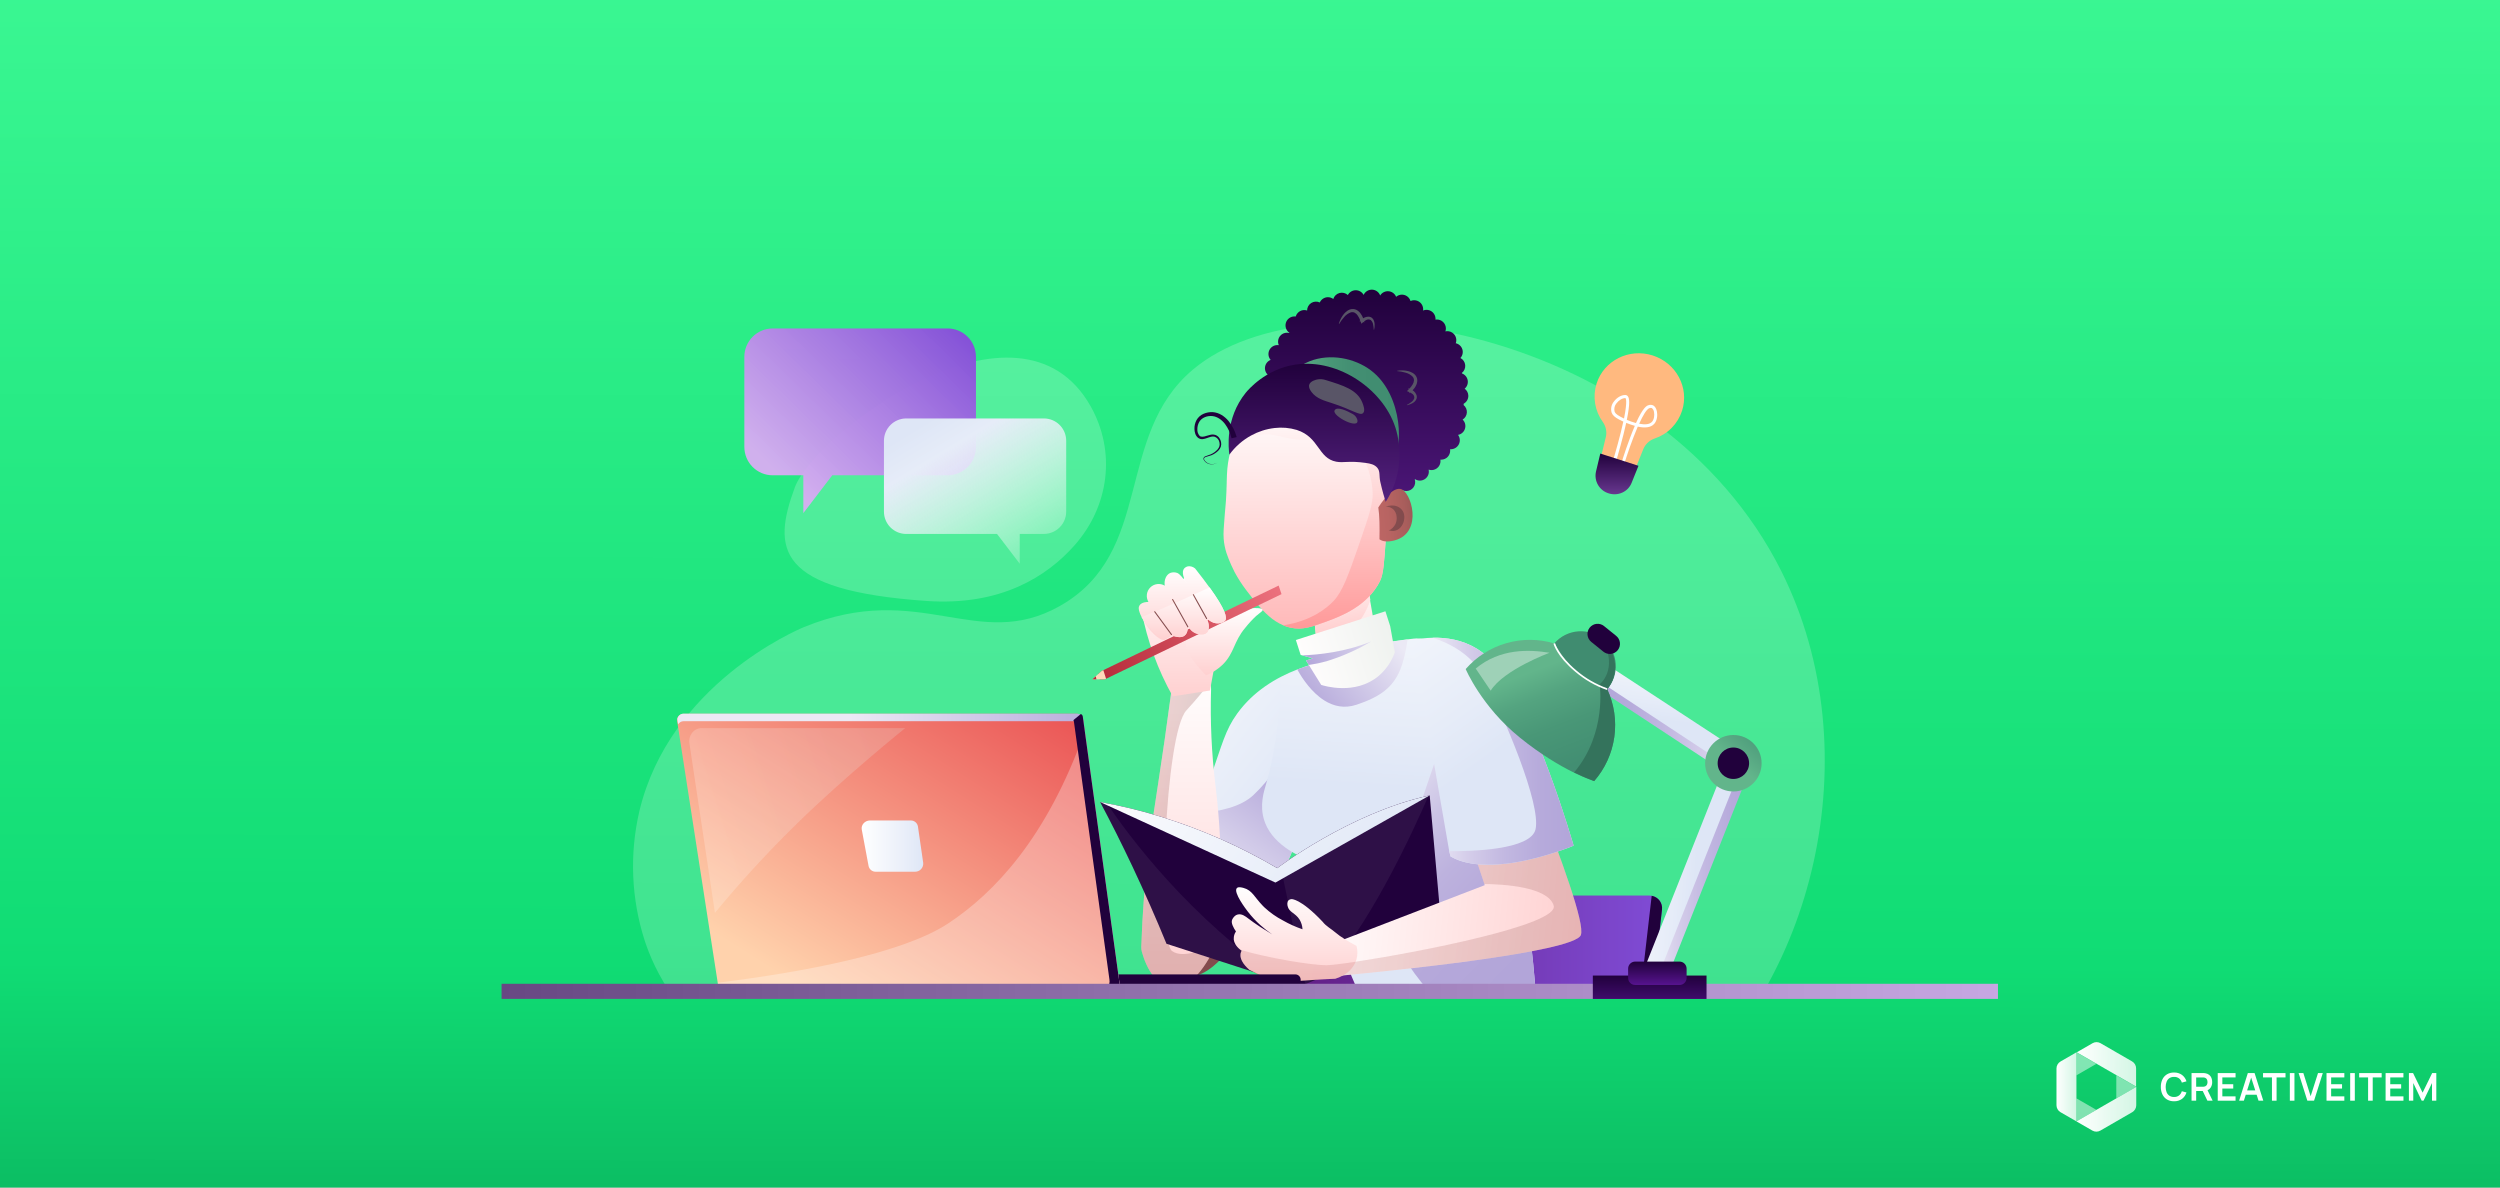 <svg width="1600" height="760" viewBox="0 0 1600 760" fill="none" xmlns="http://www.w3.org/2000/svg">
<rect x="0" y="0" width="1600" height="760" fill="#333333" stroke="none"/>
<g clip-path="url(#clip0_329_1351)">
<rect width="1600" height="760" fill="white"/>
<rect width="1600" height="760" fill="url(#paint0_linear_329_1351)"/>
<g clip-path="url(#clip1_329_1351)">
<path d="M1391.38 704.81C1389.79 704.857 1388.22 704.457 1386.84 703.655C1385.58 702.88 1384.57 701.757 1383.94 700.421C1383.24 698.917 1382.89 697.273 1382.93 695.614C1382.89 693.954 1383.24 692.308 1383.94 690.802C1384.57 689.467 1385.58 688.344 1386.84 687.569C1388.22 686.767 1389.79 686.366 1391.38 686.413C1393.2 686.347 1394.99 686.882 1396.47 687.938C1397.84 688.968 1398.85 690.409 1399.35 692.052L1396.37 692.875C1396.08 691.814 1395.47 690.87 1394.61 690.177C1393.68 689.496 1392.53 689.158 1391.38 689.219C1390.33 689.18 1389.3 689.458 1388.41 690.015C1387.61 690.568 1386.99 691.352 1386.64 692.264C1386.22 693.342 1386.01 694.49 1386.03 695.645C1386.01 696.799 1386.21 697.947 1386.62 699.023C1386.98 699.938 1387.61 700.722 1388.42 701.271C1389.31 701.828 1390.34 702.106 1391.39 702.067C1392.54 702.118 1393.68 701.772 1394.61 701.087C1395.46 700.393 1396.07 699.449 1396.36 698.389L1399.35 699.171C1398.85 700.812 1397.85 702.253 1396.49 703.286C1395 704.345 1393.2 704.881 1391.38 704.81Z" fill="white"/>
<path d="M1402.59 704.446V686.778H1409.89C1410.06 686.778 1410.28 686.778 1410.55 686.778C1410.8 686.789 1411.05 686.816 1411.3 686.859C1412.22 686.973 1413.09 687.325 1413.84 687.879C1414.5 688.396 1415.01 689.079 1415.32 689.858C1415.65 690.705 1415.81 691.607 1415.8 692.516C1415.84 693.836 1415.46 695.134 1414.71 696.226C1414.32 696.759 1413.81 697.204 1413.24 697.534C1412.66 697.865 1412.02 698.073 1411.36 698.146L1410.1 698.254H1405.55V704.446H1402.59ZM1405.55 695.515H1409.77C1409.93 695.515 1410.11 695.515 1410.32 695.488C1410.51 695.476 1410.7 695.442 1410.88 695.389C1411.33 695.297 1411.73 695.071 1412.04 694.742C1412.32 694.44 1412.53 694.079 1412.65 693.685C1412.76 693.312 1412.82 692.924 1412.82 692.534C1412.82 692.141 1412.76 691.75 1412.65 691.374C1412.53 690.978 1412.32 690.615 1412.04 690.312C1411.73 689.986 1411.32 689.762 1410.88 689.669C1410.7 689.622 1410.51 689.591 1410.32 689.579C1410.11 689.579 1409.93 689.579 1409.77 689.579H1405.55V695.515ZM1412.74 704.446L1409.26 697.251L1412.27 696.59L1416.09 704.442L1412.74 704.446Z" fill="white"/>
<path d="M1419.35 704.446V686.778H1430.76V689.552H1422.3V693.905H1429.28V696.68H1422.3V701.672H1430.76V704.446H1419.35Z" fill="white"/>
<path d="M1433.04 704.446L1438.61 686.778H1442.94L1448.51 704.446H1445.46L1440.41 688.595H1441.08L1436.08 704.446H1433.04ZM1436.14 700.615V697.858H1445.41V700.615H1436.14Z" fill="white"/>
<path d="M1454.05 704.446V689.552H1448.34V686.778H1462.73V689.552H1457.01V704.446H1454.05Z" fill="white"/>
<path d="M1465.5 704.446V686.778H1468.45V704.446H1465.5Z" fill="white"/>
<path d="M1476.7 704.446L1471.11 686.778H1474.15L1478.81 701.573L1483.53 686.778H1486.59L1481 704.446H1476.7Z" fill="white"/>
<path d="M1488.97 704.446V686.778H1500.38V689.552H1491.93V693.905H1498.91V696.68H1491.93V701.672H1500.38V704.446H1488.97Z" fill="white"/>
<path d="M1504.12 704.446V686.778H1507.08V704.446H1504.12Z" fill="white"/>
<path d="M1515.58 704.446V689.552H1509.87V686.778H1524.26V689.552H1518.54V704.446H1515.58Z" fill="white"/>
<path d="M1526.78 704.446V686.778H1538.19V689.552H1529.76V693.905H1536.74V696.68H1529.76V701.672H1538.21V704.446H1526.78Z" fill="white"/>
<path d="M1541.7 704.446V686.778H1544.37L1550.47 699.293L1556.58 686.778H1559.24V704.446H1556.48V693.123L1551.06 704.446H1549.88L1544.49 693.123V704.446H1541.7Z" fill="white"/>
<path d="M1341.68 710.319L1328.91 702.949V717.685L1341.68 710.319Z" fill="white" fill-opacity="0.48"/>
<path d="M1367.2 695.583L1354.43 688.217V702.949L1367.2 695.583Z" fill="white" fill-opacity="0.47"/>
<path d="M1341.68 680.846L1328.91 673.48V688.217L1341.68 680.846Z" fill="white" fill-opacity="0.48"/>
<path d="M1328.91 673.48L1318.71 679.376C1317.93 679.822 1317.28 680.466 1316.84 681.243C1316.39 682.019 1316.15 682.9 1316.15 683.796V707.369C1316.15 708.266 1316.39 709.148 1316.84 709.924C1317.28 710.701 1317.93 711.346 1318.71 711.794L1328.91 717.685V673.48Z" fill="url(#paint1_linear_329_1351)"/>
<path d="M1367.2 707.369V695.583L1328.91 717.685L1339.12 723.581C1339.9 724.029 1340.78 724.265 1341.67 724.265C1342.57 724.265 1343.45 724.029 1344.23 723.581L1364.65 711.794C1365.42 711.345 1366.07 710.7 1366.51 709.923C1366.96 709.146 1367.2 708.266 1367.2 707.369Z" fill="url(#paint2_linear_329_1351)"/>
<path d="M1344.32 667.634C1343.55 667.19 1342.68 666.956 1341.79 666.956C1340.9 666.956 1340.03 667.19 1339.26 667.634L1329.13 673.48L1367.1 695.407V683.715C1367.1 682.826 1366.87 681.952 1366.42 681.182C1365.98 680.411 1365.34 679.771 1364.57 679.326L1344.32 667.634Z" fill="url(#paint3_linear_329_1351)"/>
</g>
<mask id="mask0_329_1351" style="mask-type:luminance" maskUnits="userSpaceOnUse" x="335" y="120" width="944" height="515">
<path d="M1279 634.459H335.258V120H1278.04L1279 634.459Z" fill="white"/>
</mask>
<g mask="url(#mask0_329_1351)">
<path opacity="0.2" d="M514.586 401.323C588.753 370.944 625.516 417.606 678.23 387.879C738.888 353.669 713.128 278.933 763.417 236.569C840.276 171.76 1062.2 210.202 1140.01 365.461C1198.42 481.993 1159.97 633.045 1070.52 702.832C1032.87 732.22 991.475 738.887 910.246 751.028C830.109 762.967 632.394 790.205 492.169 696.11C434.229 657.189 418.222 619.141 412.593 601.959C403.976 575.125 402.814 546.455 409.231 519.012C428.636 438.03 509.581 403.381 514.586 401.323Z" fill="white"/>
<path opacity="0.2" d="M698.046 260.069C714.328 289.08 709.911 323.822 687.834 348.857C670.1 368.932 640.547 387.924 592.957 384.618C496.529 377.905 494.15 351.281 508.697 311.929C521.472 277.5 652.449 179.042 698.046 260.069Z" fill="white"/>
<path d="M939.728 253.173C939.695 252.309 939.467 251.464 939.061 250.701C938.656 249.938 938.083 249.276 937.386 248.765C938.151 248.116 938.732 247.278 939.073 246.335C939.413 245.392 939.5 244.376 939.325 243.388C939.151 242.401 938.72 241.476 938.077 240.707C937.434 239.937 936.6 239.35 935.66 239.003C935.66 238.892 935.66 238.791 935.586 238.69C936.336 238.097 936.926 237.326 937.301 236.446C937.676 235.567 937.824 234.607 937.733 233.656C937.642 232.704 937.313 231.79 936.778 230.998C936.242 230.206 935.517 229.561 934.668 229.121C935.343 228.38 935.812 227.474 936.028 226.495C936.244 225.516 936.199 224.497 935.898 223.54C935.597 222.584 935.05 221.723 934.312 221.044C933.574 220.365 932.671 219.892 931.692 219.671C931.949 218.982 932.068 218.248 932.041 217.513C932.015 216.755 931.84 216.01 931.526 215.321C931.212 214.631 930.765 214.01 930.21 213.493C929.656 212.976 929.005 212.574 928.295 212.308C927.585 212.043 926.829 211.921 926.072 211.948C925.728 211.961 925.387 212.007 925.052 212.085C925.282 211.431 925.388 210.74 925.365 210.047C925.312 208.518 924.655 207.074 923.537 206.03C922.419 204.986 920.933 204.429 919.404 204.481C919.164 204.493 918.924 204.524 918.688 204.573C918.722 204.336 918.738 204.096 918.734 203.857C918.681 202.329 918.024 200.884 916.906 199.84C915.789 198.797 914.302 198.239 912.774 198.292C912.078 198.32 911.393 198.475 910.754 198.751C910.811 198.408 910.835 198.06 910.827 197.713C910.772 196.184 910.112 194.739 908.993 193.696C907.874 192.652 906.387 192.096 904.858 192.148C904.123 192.177 903.4 192.346 902.727 192.644C902.359 191.433 901.602 190.377 900.572 189.641C899.542 188.906 898.298 188.531 897.033 188.575C895.737 188.623 894.496 189.112 893.516 189.962C893.118 188.979 892.455 188.125 891.601 187.496C890.748 186.867 889.736 186.486 888.679 186.397C887.623 186.307 886.562 186.512 885.614 186.989C884.667 187.466 883.87 188.196 883.313 189.099C882.915 188.036 882.21 187.116 881.288 186.454C880.367 185.792 879.269 185.419 878.135 185.382C877.001 185.344 875.881 185.644 874.918 186.244C873.955 186.844 873.191 187.716 872.724 188.75C872.23 187.837 871.497 187.076 870.603 186.548C869.709 186.02 868.689 185.745 867.651 185.752C866.613 185.76 865.597 186.05 864.711 186.591C863.825 187.131 863.103 187.903 862.622 188.823C861.91 188.174 861.046 187.715 860.109 187.489C859.173 187.262 858.194 187.276 857.265 187.529C856.335 187.782 855.484 188.265 854.791 188.935C854.098 189.604 853.585 190.438 853.301 191.358C852.264 190.575 850.99 190.17 849.691 190.21C848.624 190.25 847.589 190.587 846.701 191.182C845.814 191.778 845.11 192.608 844.668 193.58C843.8 193.17 842.842 192.986 841.883 193.045C840.925 193.104 839.997 193.405 839.186 193.919C838.375 194.433 837.707 195.144 837.244 195.986C836.782 196.827 836.54 197.772 836.54 198.732C835.908 198.517 835.242 198.418 834.575 198.438C833.37 198.482 832.208 198.904 831.256 199.644C830.303 200.384 829.607 201.405 829.267 202.562C828.948 202.516 828.625 202.497 828.303 202.507C827.089 202.543 825.918 202.962 824.957 203.705C823.996 204.448 823.295 205.475 822.955 206.641C822.614 207.806 822.652 209.05 823.061 210.193C823.471 211.336 824.232 212.32 825.235 213.004L825.134 213.123C824.267 212.891 823.358 212.867 822.48 213.052C821.602 213.237 820.78 213.627 820.081 214.19C819.382 214.753 818.826 215.473 818.458 216.291C818.09 217.11 817.92 218.003 817.962 218.9C817.99 219.593 818.146 220.274 818.421 220.911C818.081 220.857 817.737 220.836 817.392 220.847C816.306 220.875 815.25 221.211 814.348 221.816C813.446 222.421 812.734 223.271 812.296 224.265C811.858 225.26 811.712 226.358 811.874 227.433C812.037 228.507 812.501 229.513 813.214 230.333C812.247 230.711 811.401 231.344 810.766 232.165C810.131 232.986 809.731 233.964 809.608 234.994C809.486 236.025 809.645 237.069 810.07 238.016C810.495 238.963 811.169 239.777 812.02 240.371C810.757 240.613 809.612 241.273 808.769 242.243C807.925 243.214 807.432 244.44 807.369 245.724C807.305 247.009 807.675 248.277 808.418 249.327C809.162 250.376 810.236 251.145 811.469 251.511V251.906C810.234 252.067 809.085 252.626 808.196 253.499C807.307 254.372 806.727 255.511 806.543 256.743C806.359 257.975 806.582 259.233 807.178 260.328C807.773 261.422 808.709 262.292 809.843 262.807C808.853 263.34 808.041 264.153 807.509 265.144C806.977 266.136 806.749 267.262 806.852 268.382C806.956 269.502 807.388 270.567 808.093 271.444C808.798 272.321 809.745 272.971 810.817 273.313C810.032 274.349 809.627 275.623 809.669 276.922C809.717 278.186 810.181 279.399 810.988 280.373C811.794 281.348 812.899 282.029 814.132 282.313C813.877 283.003 813.758 283.736 813.783 284.471C813.829 285.677 814.252 286.839 814.994 287.791C815.735 288.744 816.758 289.439 817.916 289.779C817.788 290.613 817.847 291.465 818.09 292.273C818.332 293.081 818.751 293.824 819.316 294.45C819.881 295.076 820.579 295.569 821.358 295.892C822.137 296.215 822.979 296.36 823.821 296.318C824.06 296.316 824.3 296.301 824.537 296.272C824.524 296.511 824.524 296.75 824.537 296.988C824.59 298.517 825.247 299.961 826.365 301.005C827.483 302.049 828.969 302.606 830.498 302.554C830.738 302.537 830.977 302.506 831.214 302.462C831.18 302.699 831.164 302.938 831.168 303.178C831.221 304.706 831.878 306.151 832.996 307.195C834.113 308.238 835.6 308.795 837.128 308.743C838.42 308.695 839.657 308.209 840.636 307.366C840.353 308.244 840.285 309.177 840.44 310.086C840.595 310.996 840.968 311.854 841.526 312.588C842.085 313.322 842.812 313.911 843.647 314.303C844.482 314.695 845.399 314.88 846.321 314.841C847.056 314.812 847.779 314.643 848.452 314.345C848.742 315.304 849.278 316.171 850.006 316.858C850.735 317.546 851.631 318.031 852.605 318.265C853.579 318.499 854.597 318.474 855.559 318.192C856.52 317.911 857.391 317.382 858.085 316.66C858.544 317.405 859.168 318.035 859.908 318.503C860.648 318.97 861.486 319.262 862.356 319.356C863.226 319.449 864.107 319.343 864.929 319.045C865.752 318.746 866.496 318.263 867.104 317.633C867.683 318.574 868.522 319.327 869.52 319.802C870.518 320.277 871.632 320.453 872.728 320.31C873.823 320.166 874.854 319.709 875.696 318.993C876.538 318.277 877.154 317.333 877.472 316.274C878.095 317.142 878.947 317.819 879.934 318.23C880.92 318.64 882.001 318.768 883.056 318.598C884.111 318.428 885.097 317.968 885.905 317.269C886.713 316.569 887.31 315.659 887.629 314.639C888.209 315.471 888.999 316.134 889.919 316.561C890.839 316.988 891.855 317.164 892.865 317.07C893.874 316.977 894.841 316.618 895.667 316.03C896.493 315.441 897.148 314.645 897.566 313.721C898.369 314.099 899.25 314.282 900.137 314.254C901.024 314.237 901.894 314.014 902.678 313.601C903.463 313.189 904.14 312.598 904.656 311.877C905.172 311.156 905.512 310.325 905.649 309.449C905.786 308.573 905.716 307.677 905.445 306.833L905.684 306.695C906.636 307.297 907.745 307.604 908.87 307.579C909.996 307.553 911.09 307.196 912.013 306.551C912.937 305.907 913.65 305.005 914.063 303.957C914.476 302.909 914.571 301.763 914.335 300.662L914.427 300.579C915.048 300.785 915.701 300.881 916.356 300.864C917.886 300.811 919.333 300.153 920.379 299.033C921.424 297.914 921.982 296.425 921.93 294.894C921.91 294.657 921.876 294.421 921.829 294.187C922.068 294.201 922.307 294.201 922.545 294.187C923.303 294.161 924.048 293.986 924.738 293.672C925.427 293.358 926.048 292.911 926.565 292.356C927.082 291.802 927.485 291.151 927.75 290.441C928.015 289.731 928.138 288.975 928.111 288.218C928.094 287.981 928.063 287.745 928.019 287.511C928.254 287.525 928.49 287.525 928.726 287.511C929.774 287.473 930.792 287.149 931.67 286.575C932.548 286.001 933.252 285.198 933.707 284.252C934.161 283.307 934.349 282.256 934.25 281.211C934.151 280.167 933.768 279.17 933.143 278.327C934.182 278.136 935.149 277.661 935.935 276.955C936.722 276.249 937.298 275.34 937.601 274.328C937.904 273.316 937.922 272.239 937.652 271.217C937.383 270.196 936.836 269.268 936.073 268.537C936.852 268.061 937.505 267.404 937.978 266.623C938.451 265.842 938.73 264.959 938.791 264.047C938.852 263.136 938.694 262.224 938.33 261.386C937.965 260.549 937.406 259.811 936.697 259.234C936.697 258.95 936.752 258.656 936.78 258.371C937.703 257.86 938.466 257.105 938.986 256.187C939.507 255.27 939.763 254.227 939.728 253.173Z" fill="url(#paint4_linear_329_1351)"/>
<path d="M865.327 435.321L864.895 435.376C862.34 435.691 859.748 435.491 857.272 434.788C854.795 434.086 852.484 432.894 850.475 431.284C848.467 429.674 846.801 427.678 845.575 425.414C844.35 423.15 843.59 420.664 843.341 418.102L842.845 413.262L842.781 412.665C841.312 398.13 839.821 383.562 838.309 368.96C849.745 365.978 861.179 362.981 872.61 359.969C874.183 368.938 875.75 377.905 877.312 386.868C878.573 394.05 879.831 401.231 881.086 408.413C881.334 409.873 881.591 411.324 881.848 412.784C882.303 415.356 882.233 417.993 881.641 420.536C881.049 423.08 879.948 425.477 878.404 427.583C876.86 429.689 874.905 431.461 872.657 432.791C870.41 434.121 867.916 434.981 865.327 435.321Z" fill="url(#paint5_linear_329_1351)"/>
<path d="M877.027 383.857C874.757 391.052 870.788 397.595 865.455 402.931C859.405 408.933 851.299 412.409 842.781 412.657C841.299 398.128 839.809 383.563 838.309 368.961L872.61 359.979C874.091 367.945 875.564 375.904 877.027 383.857Z" fill="url(#paint6_linear_329_1351)"/>
<path d="M855.697 577.539C848.803 655.196 841.909 732.869 835.016 810.556H857.396C864.817 733.218 872.231 655.897 879.639 578.596L855.697 577.539Z" fill="url(#paint7_linear_329_1351)"/>
<path d="M1020.07 577.539C1013.18 655.196 1006.29 732.869 999.391 810.556H1021.78C1029.19 733.218 1036.61 655.897 1044.02 578.596L1020.07 577.539Z" fill="url(#paint8_linear_329_1351)"/>
<path d="M1063.67 582.14L1054.49 661.478C1054.18 664.144 1052.91 666.604 1050.9 668.389C1048.9 670.174 1046.31 671.159 1043.63 671.158H841.219C839.759 671.158 838.314 670.866 836.968 670.299C835.623 669.733 834.405 668.902 833.385 667.857C832.366 666.812 831.566 665.574 831.033 664.215C830.5 662.856 830.244 661.404 830.281 659.944L832.604 580.965C832.664 578.875 833.536 576.891 835.034 575.434C836.533 573.976 838.54 573.16 840.631 573.159H1055.68C1056.15 573.16 1056.62 573.203 1057.08 573.287C1059.11 573.635 1060.92 574.748 1062.15 576.396C1063.37 578.044 1063.92 580.101 1063.67 582.14Z" fill="url(#paint9_linear_329_1351)"/>
<path d="M1063.68 582.141L1053.41 671.158H1045.8L1057.08 573.315C1059.1 573.663 1060.91 574.772 1062.14 576.414C1063.36 578.056 1063.91 580.106 1063.68 582.141ZM1000.1 734.663L983.897 634.35L868.688 629.161L857.668 701.005C857.668 701.005 957.577 738.419 1000.1 734.663Z" fill="#21013C"/>
<path d="M839.227 428.976C839.227 428.976 806.809 436.543 794.071 471.138C781.333 505.733 745.398 584.676 745.398 584.676C745.398 584.676 725.708 630.089 763.921 624.689C802.134 619.289 853.076 467.896 853.076 467.896L839.227 428.976Z" fill="url(#paint10_linear_329_1351)"/>
<path d="M847.668 448.29C847.351 458.488 846.468 468.661 845.023 478.761C844.555 481.975 844.05 485.189 843.481 488.266C839.979 507.803 834.397 526.91 826.831 545.26C822.165 556.612 816.778 567.655 810.704 578.321C795.275 578.872 779.829 574.546 768.239 570.056C761.59 567.524 755.143 564.49 748.953 560.982C755.887 545.949 761.59 532.32 766.218 520.51C769.46 512.245 772.179 504.815 774.429 498.469C782.29 476.052 784.127 467.364 791.758 456.757C802.108 442.403 816.499 433.798 830.33 428.425C833.47 427.213 836.574 426.157 839.596 425.257C842.268 424.467 844.876 423.769 847.374 423.181C847.788 430.896 847.962 439.299 847.668 448.29Z" fill="url(#paint11_linear_329_1351)"/>
<path d="M843.481 488.266C837.76 519.913 826.675 550.351 810.704 578.266C795.275 578.817 779.829 574.491 768.239 570C761.59 567.468 755.143 564.435 748.953 560.927C755.887 545.893 761.59 532.265 766.218 520.454C780.508 519.536 794.247 516.368 802.218 508.819C824.259 487.981 831.303 461.697 831.303 461.697L843.481 488.266Z" fill="url(#paint12_linear_329_1351)"/>
<path d="M982.924 635.084L914.809 634.845L869.221 634.68C858.696 610.013 848.16 585.349 837.611 560.687C836.959 559.172 836.362 557.703 835.627 556.096C834.892 554.488 834.204 552.716 833.497 551.017L833.258 550.466C832.986 549.912 832.764 549.334 832.597 548.739L832.128 548.124C831.458 547.803 830.787 547.454 830.099 547.068C829.015 546.508 827.931 545.893 826.829 545.231C820.759 541.558 814.569 536.479 810.941 529.445C810.212 528.03 809.598 526.559 809.105 525.046C806.037 515.476 808.793 506.88 810.262 501.894C813.935 489.303 817.838 471 819.161 444.771C819.317 441.557 819.446 438.214 819.528 434.743C823.027 432.906 826.756 430.987 830.686 429.159C831.834 428.617 832.991 428.085 834.176 427.561C835.921 426.781 837.703 426 839.539 425.238C841.624 424.365 843.773 423.511 845.968 422.675C849.742 421.234 853.673 419.838 857.751 418.534C861.828 417.23 865.639 416.128 869.515 415.108C877.018 413.134 884.31 411.628 891.326 410.516L892.887 410.268C895.119 409.929 897.332 409.607 899.509 409.35L900.813 409.194C904.128 408.771 905.873 408.579 906.635 408.579C931.284 408.716 954.941 448.142 960.755 476.455C960.8 476.666 960.975 477.63 961.351 479.596C964.064 493.604 966.531 507.416 968.753 521.032C970.431 531.245 971.962 541.347 973.345 551.338C973.446 552.11 973.566 552.891 973.667 553.653C975.503 568.561 977.374 583.463 979.278 598.359C980.711 610.806 981.926 623.048 982.924 635.084Z" fill="url(#paint13_linear_329_1351)"/>
<path d="M982.924 635.085L914.809 634.846C908.253 627.314 902.325 619.257 897.085 610.757C893.751 605.339 890.858 600.012 888.351 594.87C884.272 586.44 878.264 579.091 870.814 573.417C863.364 567.743 854.683 563.905 845.472 562.212L844.986 562.13C842.469 561.661 840.008 561.211 837.575 560.688C836.656 558.585 835.848 556.555 834.691 554.195C834.19 553.107 833.746 551.995 833.359 550.861C833.212 550.466 833.029 550.062 832.863 549.668C853.857 552.101 888.259 553.13 901.741 533.183C903.853 530.051 904.79 527.379 906.333 522.759C914.451 499.072 921.391 478.693 927.152 461.624L961.37 479.587C971.327 530.997 978.522 582.904 982.924 635.085Z" fill="url(#paint14_linear_329_1351)"/>
<path d="M900.869 409.232C899.731 417.047 898.298 423.329 896.167 428.517C891.511 439.868 883.531 445.911 868.176 451.027C860.305 453.653 853.408 451.945 847.668 448.345C839.403 443.202 833.526 434.248 830.706 429.234C830.568 428.967 830.431 428.729 830.293 428.481C833.434 427.268 836.538 426.212 839.559 425.312C841.644 424.44 843.793 423.586 845.988 422.75C849.762 421.308 853.693 419.912 857.77 418.608C861.848 417.304 865.659 416.202 869.535 415.183C877.038 413.208 884.33 411.702 891.346 410.591L892.907 410.343C895.139 410.003 897.352 409.682 899.529 409.425L900.869 409.232Z" fill="url(#paint15_linear_329_1351)"/>
<path d="M798.521 583.39C797.464 582.022 789.107 571.121 791.504 568.439C792.423 567.383 794.7 567.989 795.839 568.301C801.349 569.771 802.754 574.151 808.145 579.726C807.658 582.71 807.025 587.165 806.694 592.179C803.694 589.518 800.957 586.575 798.521 583.39Z" fill="url(#paint16_linear_329_1351)"/>
<path d="M813.964 627.306C810.391 626.075 806.056 623.862 799.628 620.73C790.986 613.191 794.687 608.525 794.687 608.525C794.219 608.268 790.095 605.77 789.664 601.417C789.659 601.35 789.659 601.282 789.664 601.215C789.654 601.087 789.654 600.958 789.664 600.829C789.656 599.22 790.119 597.643 790.995 596.293C791.023 596.267 791.045 596.236 791.06 596.201C789.452 593.859 787.753 590.691 788.608 588.707C788.625 588.646 788.65 588.588 788.681 588.532C788.789 588.297 788.915 588.07 789.058 587.853C789.112 587.78 789.161 587.703 789.204 587.623L789.37 587.384C789.477 587.234 789.594 587.089 789.719 586.953C789.719 586.953 789.719 586.907 789.774 586.879C789.85 586.782 789.936 586.693 790.031 586.613C790.213 586.42 790.413 586.245 790.628 586.09C790.739 586.006 790.856 585.929 790.977 585.86C791.065 585.794 791.161 585.739 791.262 585.695C791.553 585.539 791.861 585.419 792.18 585.337C794.797 584.657 797.332 586.668 798.765 587.77C800.84 589.359 803.43 591.214 806.727 593.372C806.249 602.014 806.727 612.043 810.208 619.086C811.677 622.227 812.972 624.973 813.964 627.306Z" fill="url(#paint17_linear_329_1351)"/>
<path d="M886.662 391.212L889.729 400.763C890.721 406.273 891.716 411.811 892.714 417.376C890.65 423.377 886.989 428.702 882.125 432.777C867.183 445.047 847.337 438.93 845.574 438.342L837.648 425.568L835.876 422.721L840.146 421.353L833.405 419.433L832.414 419.149L829.355 409.598L886.662 391.212Z" fill="url(#paint18_linear_329_1351)"/>
<path d="M877.626 410.498C868.601 415.874 858.962 420.145 848.917 423.218C845.217 424.247 841.453 425.033 837.649 425.569L835.877 422.722L840.147 421.354L833.406 419.434C843.609 419.076 860.948 417.359 877.626 410.498Z" fill="url(#paint19_linear_329_1351)"/>
<path d="M887.437 311.233C888.355 321.335 887.896 329.187 886.987 343.44C885.967 359.355 885.453 367.317 883.184 371.909C875.241 387.889 858.049 394.4 849.15 397.678C839.636 401.168 833.538 403.409 825.787 401.664C824.243 401.321 822.734 400.839 821.277 400.222C817.922 398.758 814.822 396.767 812.094 394.326C806.85 389.78 802.203 383.719 797.308 377.327C794.649 373.788 792.258 370.055 790.154 366.16C789.438 364.764 788.712 363.286 788.005 361.669C785.81 356.628 783.652 351.65 783.147 344.762C782.881 341.236 783.211 337.103 783.882 328.856C784.203 324.76 784.359 324.2 784.607 320.416C784.736 318.405 784.837 316.559 784.901 314.851C784.993 312.812 785.039 310.976 785.094 309.24C785.094 308.918 785.094 308.615 785.094 308.321C785.149 306.696 785.186 305.162 785.259 303.647C785.458 298.733 786.175 293.854 787.399 289.091C787.395 289.033 787.395 288.974 787.399 288.916C787.796 287.349 788.312 285.814 788.942 284.325C791.613 277.809 796.32 272.333 802.359 268.712C808.619 264.931 815.429 262.146 822.545 260.456C823.335 260.263 824.124 260.089 824.942 259.924C830.608 258.794 859.325 253.082 875.195 269.98C884.286 279.623 885.609 292.121 887.437 311.233Z" fill="url(#paint20_linear_329_1351)"/>
<path d="M886.983 343.448C885.955 359.354 885.45 367.325 883.181 371.917C875.237 387.888 858.046 394.417 849.147 397.687C839.632 401.167 833.534 403.417 825.783 401.672C824.237 401.329 822.725 400.847 821.265 400.23C839.724 397.283 849.266 389.017 853.408 384.71C859.304 378.548 863.06 367.904 870.333 346.864C875.954 330.6 878.764 322.326 878.516 315.53C877.993 301.313 870.627 284.434 859.809 280.218C850.625 276.646 846.033 283.809 827.427 280.972C818.749 279.658 815.25 277.417 807.223 278.097C800.741 278.721 794.49 280.833 788.957 284.268C791.042 280.365 794.633 273.248 802.365 268.656C809.327 264.471 816.956 261.514 824.92 259.913C830.587 258.784 859.304 253.072 875.182 269.969C884.256 279.631 885.578 292.13 887.415 311.241C888.388 321.306 887.902 329.186 886.983 343.448Z" fill="url(#paint21_linear_329_1351)"/>
<path d="M892.491 345.864C892.28 345.927 892.065 345.976 891.848 346.011C887.623 347.021 884.758 346.516 882.857 345.147C883.004 336.937 882.931 330.279 882.113 324.769C883.3 322.901 884.594 321.104 885.989 319.387C888.928 315.833 892.665 312.472 896.091 312.885C903.08 313.721 911.326 340.904 892.491 345.864Z" fill="url(#paint22_linear_329_1351)"/>
<path d="M886.707 324.309C886.707 324.309 893.136 321.554 897.195 326.256C901.254 330.958 897.195 342.034 888.828 339.499C890.689 338.659 892.198 337.198 893.099 335.366C893.765 333.934 894.026 332.345 893.852 330.775C893.765 328.897 892.948 327.127 891.574 325.843C890.209 324.727 888.466 324.178 886.707 324.309Z" fill="url(#paint23_linear_329_1351)"/>
<path d="M779.074 602.033C778.845 602.657 778.606 603.309 778.321 603.979C773.417 616.111 761.929 634.12 749.172 632.054C740.779 630.704 734.029 621.034 730.805 609.214C730.503 608.077 730.373 606.9 730.419 605.724C731.154 584.271 732.651 566.942 733.836 555.398C736.536 529.123 739.456 514.577 745.416 473.186C747.253 460.053 748.869 448.592 750.082 439.445C750.516 436.206 752.216 433.271 754.81 431.282C757.404 429.294 760.681 428.415 763.921 428.838H764.325C767.364 429.241 770.144 430.756 772.131 433.09C774.117 435.424 775.168 438.411 775.08 441.475C774.487 461.719 775.408 481.98 777.835 502.087C780.773 526.194 781.334 543.634 782.426 578.504C782.881 586.492 781.741 594.49 779.074 602.033Z" fill="url(#paint24_linear_329_1351)"/>
<path d="M778.321 603.979C773.417 616.111 761.929 634.12 749.172 632.054C740.779 630.704 734.029 621.034 730.805 609.214C730.503 608.077 730.373 606.9 730.419 605.724C731.154 584.271 732.651 566.942 733.836 555.398C736.536 529.123 739.456 514.577 745.416 473.186C747.253 460.053 748.869 448.592 750.082 439.445C750.516 436.206 752.216 433.271 754.81 431.282C757.404 429.294 760.681 428.415 763.921 428.838H764.325C766.561 429.134 768.673 430.034 770.433 431.442C772.194 432.85 773.537 434.712 774.317 436.828C770.414 441.86 765.299 448.133 759.311 454.616C745.416 469.668 740.779 601.665 750.045 608.608C756.896 613.769 771.268 607.598 778.321 603.979Z" fill="url(#paint25_linear_329_1351)" fill-opacity="0.27"/>
<path d="M782.493 397.944C781.257 391.714 779.015 385.728 775.853 380.219C772.399 374.213 767.881 368.885 762.519 364.497C760.915 366.542 759.154 368.602 757.238 370.677C749.554 378.922 740.554 385.834 730.605 391.129C734.282 410.262 741.014 428.678 750.543 445.671L774.375 441.924L782.493 397.944Z" fill="url(#paint26_linear_329_1351)"/>
<path d="M771.859 432.189C775.9 430.627 779.578 428.255 782.668 425.219C790.015 417.872 789.537 410.525 796.985 401.773C799.142 399.042 801.506 396.481 804.057 394.114C806.812 391.772 808.309 391.056 808.07 390.266C807.648 388.87 802.248 389.182 801.697 389.219C793.376 389.743 789.363 395.115 781.493 398.403C766.973 404.473 761.665 403.601 759.452 408.624C758.056 411.866 758.267 418.414 771.859 432.189Z" fill="url(#paint27_linear_329_1351)"/>
<path d="M702.713 431.529L705.137 429.362L706.129 428.893L818.344 374.765L820.172 380.257L707.883 434.403L707.158 434.762H703.797L702.713 431.529Z" fill="url(#paint28_linear_329_1351)"/>
<path d="M699.086 434.761L701.29 432.805L702.713 431.529L705.138 429.361L706.13 428.893L707.884 434.403L707.158 434.761H699.086Z" fill="#FFD9BA"/>
<path d="M699.086 434.761L701.29 432.805L701.694 434.761H699.086Z" fill="#B72C3B"/>
<path d="M784.045 397.292C783.301 398.211 781.363 398.89 779.6 398.973C775.633 399.147 772.749 396.108 771.978 395.299C774.136 399.184 774.145 403.005 772.455 404.795C772.037 405.195 771.542 405.506 771.001 405.712C770.46 405.917 769.883 406.011 769.305 405.989C767.292 406.13 765.29 405.588 763.623 404.45C761.956 403.311 760.722 401.644 760.121 399.717C760.259 400.727 761.407 411.279 749.817 406.586C749.478 406.862 748.982 407.247 748.357 407.67C747.414 408.313 746.426 408.887 745.4 409.387C742.581 410.554 735.059 403.96 730.633 394.969C728.254 390.147 728.667 388.485 729.228 387.558C730.624 385.243 734.288 385.234 735.013 385.243C734.148 383.79 733.792 382.09 734.002 380.412C734.212 378.734 734.975 377.173 736.171 375.977C737.366 374.781 738.927 374.018 740.605 373.809C742.283 373.599 743.983 373.955 745.437 374.82C744.895 371.146 746.355 367.85 748.908 366.711C750.385 366.139 752.023 366.139 753.5 366.711C753.987 366.904 755.135 367.427 758.092 371.348C759.185 372.781 760.02 374.003 760.562 374.82C757.201 370.421 756.163 365.948 757.807 363.91C758.461 363.155 759.345 362.639 760.323 362.44C761.123 362.339 761.934 362.406 762.706 362.637C763.478 362.868 764.193 363.258 764.805 363.781L764.879 363.845C768.552 368.437 771.546 372.46 774.062 375.94C784.339 390.092 785.578 395.456 784.045 397.292Z" fill="url(#paint29_linear_329_1351)"/>
<path d="M784.043 397.292C783.299 398.21 781.361 398.89 779.598 398.972C775.631 399.147 772.747 396.107 771.976 395.299C774.134 399.183 774.143 403.004 772.453 404.795C772.035 405.194 771.54 405.506 770.999 405.711C770.458 405.916 769.881 406.01 769.303 405.989C767.29 406.13 765.288 405.587 763.621 404.449C761.954 403.31 760.721 401.643 760.12 399.716C760.257 400.726 761.405 411.278 749.816 406.585C749.476 406.861 748.98 407.247 748.355 407.669C747.412 408.312 746.424 408.886 745.398 409.386C743.323 410.305 735.37 402.958 730.631 394.968C743.91 389.706 763.242 380.954 774.152 375.94C784.337 390.092 785.577 395.455 784.043 397.292Z" fill="url(#paint30_linear_329_1351)"/>
<path d="M749.745 406.475C749.692 406.476 749.639 406.464 749.591 406.44C749.543 406.416 749.501 406.381 749.47 406.337L738.734 391.69C738.681 391.616 738.658 391.525 738.672 391.436C738.686 391.346 738.735 391.266 738.808 391.212C738.881 391.158 738.972 391.136 739.062 391.15C739.151 391.164 739.232 391.212 739.285 391.285L750.021 405.933C750.058 405.984 750.081 406.044 750.086 406.107C750.091 406.17 750.079 406.233 750.051 406.289C750.022 406.346 749.978 406.393 749.924 406.426C749.87 406.459 749.808 406.476 749.745 406.475Z" fill="url(#paint31_linear_329_1351)"/>
<path d="M760.25 401.536C760.19 401.536 760.131 401.52 760.079 401.489C760.027 401.459 759.985 401.414 759.956 401.361L750.148 383.793C750.117 383.716 750.115 383.631 750.142 383.552C750.169 383.474 750.224 383.409 750.296 383.368C750.368 383.327 750.453 383.315 750.534 383.332C750.615 383.349 750.687 383.396 750.736 383.462L760.544 401.031C760.587 401.11 760.596 401.203 760.57 401.289C760.544 401.375 760.485 401.447 760.406 401.49C760.36 401.521 760.306 401.537 760.25 401.536Z" fill="url(#paint32_linear_329_1351)"/>
<path d="M772.241 396.236C772.179 396.237 772.119 396.221 772.065 396.191C772.012 396.16 771.968 396.115 771.938 396.061L763.443 380.761C763.421 380.722 763.408 380.679 763.403 380.635C763.398 380.59 763.401 380.545 763.414 380.502C763.426 380.459 763.447 380.419 763.475 380.384C763.503 380.348 763.537 380.319 763.576 380.298C763.615 380.276 763.659 380.262 763.703 380.257C763.748 380.252 763.793 380.256 763.836 380.268C763.879 380.28 763.919 380.301 763.954 380.329C763.989 380.357 764.018 380.392 764.04 380.431L772.535 395.694C772.558 395.733 772.573 395.776 772.578 395.821C772.584 395.866 772.581 395.912 772.569 395.955C772.557 395.999 772.537 396.04 772.509 396.075C772.481 396.111 772.446 396.14 772.406 396.162C772.358 396.201 772.302 396.226 772.241 396.236Z" fill="url(#paint33_linear_329_1351)"/>
<path d="M915.004 509.058C917.453 536.786 919.921 564.512 922.406 592.234L845.805 625.415L835.308 629.951L832.746 630.521L826.942 629.41L822.093 628.491L821.864 628.418C796.762 620.293 771.66 612.157 746.558 604.008C740.013 587.991 732.706 571.409 724.636 554.26C717.859 539.939 711.014 526.292 704.102 513.319C705.525 513.576 706.949 513.842 708.4 514.127C719.997 516.345 731.466 519.19 742.756 522.65C768.248 530.506 792.759 541.25 815.812 554.673C816.363 555.004 816.914 555.316 817.465 555.591C817.465 555.591 863.466 520.464 914.316 509.195C914.536 509.159 914.756 509.104 915.004 509.058Z" fill="#21013C"/>
<path opacity="0.06" d="M821.864 628.398C796.762 620.274 771.66 612.137 746.558 603.988C740.013 587.972 732.706 571.389 724.636 554.24C717.859 539.92 711.014 526.273 704.102 513.299C705.525 513.557 706.949 513.823 708.4 514.108C722.175 534.67 761.38 587.834 821.698 628.26L821.864 628.398ZM914.279 509.222C904.36 532.117 875.707 594.575 845.805 625.413L835.308 629.95L832.746 630.52L826.942 629.408L815.775 554.653C816.326 554.984 816.877 555.296 817.428 555.572C817.428 555.618 863.429 520.49 914.279 509.222Z" fill="#FFFDFF"/>
<path d="M835.307 629.951L832.745 630.521L822.092 628.473L807.453 558.034L819.823 555.463L835.307 629.951Z" fill="#21013C"/>
<path d="M914.997 509.058L816.272 564.839L704.066 513.301C717.13 515.628 730.042 518.744 742.73 522.631C768.829 530.681 793.899 541.752 817.429 555.619C817.429 555.619 863.853 520.161 914.997 509.058Z" fill="url(#paint34_linear_329_1351)"/>
<path d="M1011.75 598.415C1007.57 609.729 883.866 621.98 859.557 624.276C856.912 624.533 855.434 624.662 855.434 624.662V603.007L860.494 601.06L950.246 566.492L949.998 565.767L934.734 520.152C926.445 487.452 918.149 454.743 909.847 422.024C922.823 422.291 941.42 424.862 956.16 437.508C973.93 452.734 969.669 473.122 984.244 510.977C999.571 550.66 1014.4 591.215 1011.75 598.415Z" fill="url(#paint35_linear_329_1351)"/>
<path d="M868.146 614.027C867.999 614.513 867.843 614.945 867.66 615.432C866.056 619.214 863.195 622.325 859.56 624.239C857.984 625.148 856.307 625.869 854.564 626.388C849.898 626.571 842.625 626.92 833.57 627.609C823.293 628.427 822.008 628.812 818.187 628.335C816.744 628.131 815.325 627.78 813.953 627.288C810.39 626.048 806.056 623.835 799.618 620.703C790.976 613.154 794.686 608.489 794.686 608.489C794.383 608.268 794.098 608.048 793.768 607.818C790.921 605.55 789.846 603.227 789.617 601.39C789.604 601.323 789.604 601.255 789.617 601.188C789.617 601.059 789.617 600.931 789.617 600.811C789.551 599.175 790.022 597.563 790.958 596.219C790.984 596.198 791.003 596.169 791.013 596.137C789.406 593.786 787.707 590.627 788.561 588.652C788.581 588.592 788.606 588.534 788.634 588.478C788.736 588.236 788.862 588.005 789.011 587.789C789.067 587.715 789.119 587.639 789.167 587.559C789.212 587.479 789.265 587.402 789.323 587.33C789.422 587.17 789.54 587.022 789.672 586.889C789.672 586.889 789.672 586.843 789.727 586.815C789.805 586.717 789.891 586.625 789.984 586.54C790.163 586.346 790.367 586.176 790.59 586.035C790.694 585.944 790.805 585.861 790.921 585.787L791.215 585.622C791.506 585.471 791.814 585.357 792.133 585.282C794.75 584.593 797.285 586.613 798.709 587.706C800.784 589.295 803.383 591.15 806.68 593.317C808.866 594.741 811.373 596.311 814.247 598.029C811.619 596.24 809.11 594.283 806.735 592.169C803.747 589.493 801.011 586.548 798.562 583.371C797.524 582.003 789.158 571.093 791.555 568.421C792.473 567.364 794.75 567.98 795.889 568.283C801.399 569.752 802.805 574.142 808.195 579.707C808.553 580.084 808.939 580.451 809.334 580.828C812.867 584.098 816.824 586.878 821.098 589.093C825.079 591.368 829.267 593.26 833.606 594.741C833.496 592.581 832.866 590.48 831.77 588.615C829.088 584.244 824.9 583.886 824.074 579.873C823.945 579.294 823.541 577.365 824.662 576.199C825.162 575.731 825.814 575.457 826.498 575.428C826.498 575.428 832.256 574.84 846.51 589.947C848.649 592.748 851.937 594.438 854.619 596.743C856.483 598.311 858.467 599.733 860.551 600.995C862.544 602.235 865.033 603.695 868.201 605.394C868.948 608.226 868.929 611.205 868.146 614.027Z" fill="url(#paint36_linear_329_1351)"/>
<path d="M1011.75 598.414C1007.57 609.728 883.87 621.979 859.561 624.275C857.986 625.185 856.309 625.906 854.565 626.424C849.9 626.608 842.627 626.957 833.572 627.646C823.295 628.463 822.009 628.849 818.189 628.371C816.746 628.168 815.327 627.817 813.955 627.324C810.392 626.085 806.057 623.871 799.62 620.74C790.978 613.191 794.688 608.525 794.688 608.525C794.385 608.305 794.1 608.085 793.77 607.855C811.916 613.292 839.789 617.755 848.871 617.755C850.075 617.755 852.325 617.553 855.401 617.195C858.634 616.809 862.748 616.276 867.624 615.505C908.473 609.343 998.115 591.765 994.359 579.542C990.603 567.318 961.298 565.913 949.974 565.766L934.739 520.151L984.248 510.967C999.575 550.659 1014.41 591.214 1011.75 598.414Z" fill="url(#paint37_linear_329_1351)" fill-opacity="0.22"/>
<path d="M1007.12 541.209C1007.12 541.209 1005.53 541.888 1002.77 542.926L1001.28 543.459L1000.32 543.817L998.91 544.313L998.166 544.57L996.605 545.102C993.923 546.021 990.828 546.939 987.421 547.931C986.788 548.106 986.145 548.298 985.483 548.473C984.051 548.849 982.554 549.235 981.039 549.612L979.927 549.878L978.467 550.218C977.99 550.328 977.549 550.438 977.034 550.53L976.511 550.649L974.307 551.109L971.837 551.577C971.23 551.696 970.615 551.797 970 551.908C969.385 552.018 968.833 552.1 968.227 552.183C967.621 552.266 966.932 552.385 966.29 552.477L965.812 552.532L965.05 552.642C964.49 552.707 963.939 552.78 963.378 552.835C963.244 552.844 963.109 552.844 962.974 552.835C962.295 552.918 961.615 552.991 960.936 553.046L959.723 553.147C959.035 553.212 958.364 553.258 957.685 553.294H957.28C956.527 553.294 955.783 553.377 955.04 553.386C954.296 553.395 953.286 553.432 952.413 553.432C950.76 553.432 949.116 553.386 947.509 553.276C946.425 553.202 945.351 553.111 944.295 552.982C943.239 552.854 942.192 552.716 941.163 552.532C940.135 552.348 939.124 552.128 938.114 551.898C936.659 551.566 935.225 551.152 933.816 550.659C931.951 549.998 930.147 549.174 928.425 548.197L927.507 544.809C919.683 499.729 911.87 454.656 904.07 409.588C908.307 408.741 912.608 408.259 916.927 408.147C925.468 407.945 935.662 409.368 945.121 415.126L945.397 415.301C949.94 418.142 953.975 421.724 957.336 425.899C982.802 456.186 1007.12 541.209 1007.12 541.209Z" fill="url(#paint38_linear_329_1351)"/>
<path d="M1007.12 541.209C1007.12 541.209 1005.53 541.888 1002.77 542.926L1001.28 543.459L1000.32 543.817L998.911 544.313L998.167 544.57L996.606 545.102C993.924 546.021 990.829 546.939 987.422 547.931C986.788 548.106 986.146 548.298 985.484 548.473C984.052 548.849 982.555 549.235 981.039 549.612L979.928 549.878L978.468 550.218C977.99 550.328 977.55 550.438 977.035 550.53L976.512 550.649L974.308 551.109L971.837 551.577L970.001 551.908C969.422 551.999 968.834 552.1 968.228 552.183C967.622 552.266 966.933 552.385 966.29 552.477L965.813 552.532L965.051 552.642C964.49 552.707 963.939 552.78 963.379 552.835C963.245 552.844 963.11 552.844 962.975 552.835C962.296 552.918 961.616 552.991 960.936 553.046L959.724 553.147C959.035 553.212 958.365 553.258 957.685 553.294H957.281C956.528 553.294 955.784 553.377 955.04 553.386C954.297 553.395 953.286 553.432 952.414 553.432C950.761 553.432 949.117 553.386 947.51 553.276C946.417 553.202 945.352 553.111 944.296 552.982C943.239 552.854 942.193 552.707 941.164 552.532C940.135 552.358 939.125 552.128 938.115 551.898C936.618 551.522 935.167 551.099 933.753 550.594C931.887 549.933 930.083 549.11 928.362 548.133L927.444 544.744C941.293 544.873 979.919 544.037 982.766 530.666C986.237 514.356 963.085 459.612 949.19 432.823C942.183 419.332 928.619 411.985 916.938 408.147C925.478 407.945 935.672 409.368 945.131 415.126L945.407 415.301C949.893 418.218 953.917 421.79 957.346 425.899C982.803 456.186 1007.12 541.209 1007.12 541.209Z" fill="url(#paint39_linear_329_1351)"/>
<path d="M827.488 237.8C830.606 235.019 834.182 232.8 838.059 231.243C851.357 225.953 867.061 229.268 877.3 236.974C898.781 253.155 898 290.046 890.654 293.517C889.957 293.821 889.181 293.892 888.44 293.719C888.44 293.719 885.143 232.519 827.488 237.8Z" fill="url(#paint40_linear_329_1351)"/>
<path d="M786.8 290.973C790.481 285.901 795.243 281.711 800.741 278.703C805.366 276.162 810.44 274.544 815.682 273.937C820.463 273.359 825.312 273.772 829.926 275.149C844.491 279.833 843.389 293.232 855.19 295.482C860.03 296.4 863.189 294.71 874.127 296.281C876.882 296.666 879.738 297.199 881.584 299.513C883.43 301.828 882.503 304.546 883.421 308.495C884.642 313.932 885.928 318.312 886.828 321.187C888.858 318.085 890.563 314.783 891.916 311.333C897.665 296.639 895.589 282.597 893.707 275.801C886.764 250.188 857.027 229.111 828.934 233.363C809.851 236.247 798.628 249.747 797.37 251.253C783.852 267.885 786.304 287.455 786.8 290.973Z" fill="url(#paint41_linear_329_1351)"/>
<path d="M839.377 250.887C837.403 248.26 837.743 246.717 837.871 246.295C838.615 243.723 842.582 242.952 843.143 242.842C844.856 242.532 846.619 242.649 848.276 243.181C859.848 246.745 868.609 249.435 871.887 257.636C872.475 259.115 873.926 262.752 872.42 264.331C870.436 266.407 865.826 262.302 852.124 257.903C847.422 256.378 842.573 255.129 839.377 250.887ZM868.618 268.409C868.132 266.937 867.1 265.708 865.734 264.974C862.456 263.137 855.531 259.703 854.126 262.706C852.381 266.333 870.813 275.682 868.618 268.409ZM878.151 203.517C877.433 202.924 876.518 202.625 875.589 202.681C874.809 202.713 874.043 202.891 873.329 203.205C872.99 203.37 872.677 203.536 872.411 203.71C872.411 203.618 872.347 203.536 872.319 203.453C872.126 202.985 871.897 202.535 871.676 202.048C871.411 201.579 871.119 201.125 870.804 200.689C870.094 199.675 869.149 198.849 868.049 198.283C866.803 197.698 865.383 197.607 864.072 198.025C862.99 198.387 862.003 198.99 861.188 199.789C860.446 200.466 859.792 201.234 859.242 202.075C858.157 203.655 857.347 205.406 856.845 207.255L857.038 207.356C857.952 205.788 859.022 204.318 860.233 202.966C861.368 201.568 862.864 200.507 864.559 199.899C865.405 199.665 866.309 199.763 867.084 200.174C867.86 200.616 868.511 201.248 868.976 202.011C869.622 202.96 870.149 203.984 870.547 205.06L869.996 205.538L870.804 205.73C870.951 206.116 871.079 206.511 871.208 206.906L871.309 207.218L871.538 206.979C871.832 206.676 872.154 206.392 872.457 206.116L873.219 206.291L873.017 205.675C873.384 205.399 873.77 205.15 874.174 204.931C874.625 204.627 875.151 204.453 875.694 204.43C876.238 204.408 876.777 204.537 877.251 204.803C878.079 205.549 878.623 206.558 878.794 207.659C879.032 208.768 879.171 209.896 879.207 211.029H879.427C879.705 209.857 879.816 208.651 879.758 207.448C879.729 206.794 879.608 206.148 879.4 205.528C879.18 204.754 878.747 204.057 878.151 203.517ZM904.921 250.418C904.627 250.189 904.343 249.968 904.058 249.775L904.251 249.573C904.581 249.206 904.903 248.793 905.233 248.398C905.564 248.003 905.83 247.534 906.087 247.02C906.696 245.955 907.037 244.757 907.079 243.53C907.072 242.162 906.543 240.848 905.601 239.857C904.808 239.039 903.841 238.411 902.772 238.02C901.84 237.645 900.865 237.386 899.87 237.249C897.976 236.948 896.045 236.97 894.158 237.313V237.497C895.968 237.648 897.759 237.98 899.503 238.489C901.24 238.918 902.828 239.814 904.095 241.078C904.671 241.737 904.973 242.591 904.939 243.466C904.873 244.347 904.6 245.2 904.14 245.955C903.558 246.951 902.861 247.875 902.065 248.71C901.845 248.609 901.624 248.508 901.385 248.416L901.569 249.233C901.275 249.527 900.981 249.821 900.651 250.097L900.412 250.326L900.724 250.436C901.128 250.574 901.523 250.749 901.918 250.923L902.083 251.658L902.543 251.226C902.951 251.437 903.344 251.676 903.718 251.943C904.193 252.219 904.581 252.625 904.836 253.112C905.091 253.6 905.203 254.149 905.16 254.698C904.846 255.768 904.171 256.696 903.25 257.324C902.349 258.018 901.391 258.633 900.384 259.161L900.485 259.354C901.666 259.101 902.804 258.68 903.865 258.105C904.442 257.797 904.974 257.411 905.445 256.957C906.023 256.414 906.445 255.726 906.666 254.964C906.883 254.064 906.758 253.115 906.317 252.301C905.977 251.589 905.503 250.95 904.921 250.418Z" fill="#595567"/>
<path d="M788.184 280.512C787.449 277.191 786.022 274.061 783.996 271.329C781.957 268.684 779.101 266.618 775.923 266.287C772.746 265.956 769.173 267.205 767.557 269.96C766.733 271.38 766.298 272.993 766.299 274.635C766.244 275.415 766.344 276.199 766.595 276.94C766.846 277.681 767.242 278.365 767.759 278.951C768.751 279.87 770.514 279.511 772.176 278.951C773.059 278.647 773.961 278.401 774.876 278.217C775.878 278.011 776.916 278.068 777.889 278.382C778.862 278.734 779.705 279.374 780.304 280.219C780.887 281.022 781.285 281.944 781.47 282.919C781.671 283.891 781.627 284.897 781.342 285.848C781.022 286.771 780.501 287.612 779.817 288.309C778.515 289.64 776.952 290.688 775.225 291.386C774.366 291.704 773.489 291.97 772.599 292.185C771.782 292.424 770.762 292.616 770.597 293.397C770.432 294.178 771.139 294.949 771.763 295.528C772.409 296.137 773.189 296.587 774.041 296.841C775.814 297.243 777.673 296.982 779.266 296.106C777.679 297.05 775.799 297.377 773.986 297.025C773.087 296.792 772.254 296.355 771.552 295.748C771.203 295.446 770.894 295.1 770.634 294.72C770.323 294.317 770.175 293.812 770.22 293.305C770.267 293.052 770.376 292.814 770.536 292.613C770.696 292.411 770.903 292.252 771.139 292.148C771.563 291.951 772.002 291.789 772.452 291.661C773.298 291.409 774.129 291.109 774.941 290.761C776.553 290.045 778 289.004 779.193 287.703C779.761 287.081 780.184 286.341 780.433 285.536C780.635 284.731 780.635 283.889 780.433 283.084C780.283 282.289 779.933 281.545 779.416 280.923C778.898 280.301 778.23 279.821 777.475 279.53C775.997 279.061 774.307 279.695 772.608 280.301C771.719 280.645 770.795 280.891 769.853 281.036C769.298 281.11 768.735 281.071 768.195 280.923C767.655 280.775 767.151 280.519 766.712 280.173C765.901 279.477 765.297 278.572 764.967 277.555C764.65 276.607 764.473 275.616 764.444 274.617C764.367 272.613 764.827 270.625 765.775 268.858C766.789 267.06 768.367 265.646 770.266 264.836C772.112 264.036 774.116 263.668 776.125 263.761C778.151 263.913 780.112 264.543 781.847 265.598C783.528 266.631 785.027 267.934 786.283 269.455C788.724 272.476 790.492 275.983 791.471 279.741L788.184 280.512Z" fill="#21013C"/>
<path d="M829.001 623.605H484.476C482.584 623.605 481.051 625.138 481.051 627.03V631.034C481.051 632.926 482.584 634.46 484.476 634.46H829.001C830.893 634.46 832.427 632.926 832.427 631.034V627.03C832.427 625.138 830.893 623.605 829.001 623.605Z" fill="#21013C"/>
<path d="M712.547 634.459H463.614C462.634 634.439 461.693 634.067 460.963 633.411C460.233 632.756 459.763 631.86 459.638 630.887L459.335 628.922L433.419 461.779C433.345 461.292 433.345 460.797 433.419 460.31C433.563 459.357 434.04 458.487 434.764 457.852C435.488 457.216 436.414 456.857 437.377 456.838H689.229C690.228 456.859 691.185 457.244 691.92 457.921C692.656 458.597 693.119 459.518 693.224 460.512L694.262 468.005L716.496 629.463V629.675C716.581 630.253 716.544 630.843 716.387 631.406C716.23 631.97 715.957 632.494 715.585 632.945C715.212 633.396 714.75 633.763 714.226 634.024C713.703 634.285 713.131 634.433 712.547 634.459Z" fill="url(#paint42_linear_329_1351)"/>
<path d="M716.499 629.39C716.419 629.861 716.257 630.315 716.021 630.731L693.209 465.251C693.104 464.257 692.641 463.336 691.905 462.66C691.17 461.983 690.213 461.598 689.214 461.577H437.407C436.708 461.588 436.024 461.782 435.423 462.14C434.822 462.498 434.325 463.006 433.982 463.616L433.449 460.209C433.594 459.256 434.071 458.386 434.795 457.751C435.519 457.116 436.444 456.757 437.407 456.737H689.232C690.231 456.759 691.188 457.143 691.924 457.82C692.659 458.496 693.123 459.417 693.227 460.411L716.499 629.39Z" fill="url(#paint43_linear_329_1351)"/>
<path d="M712.552 634.459H463.619C462.639 634.439 461.698 634.067 460.968 633.411C460.238 632.756 459.768 631.86 459.643 630.887L459.34 628.922C514.001 622.181 577.956 610.169 607.05 590.855C636.144 571.542 669.939 536.571 694.295 467.932L716.528 629.39V629.601C716.625 630.187 716.596 630.787 716.443 631.361C716.289 631.936 716.015 632.47 715.639 632.93C715.263 633.39 714.793 633.764 714.26 634.028C713.728 634.291 713.145 634.439 712.552 634.459Z" fill="white" fill-opacity="0.28"/>
<path d="M714.845 634.46H703.889C704.811 634.434 705.717 634.21 706.545 633.803C707.373 633.396 708.103 632.816 708.687 632.102C709.271 631.387 709.694 630.555 709.928 629.663C710.162 628.771 710.201 627.838 710.042 626.929L688.405 469.843L687.386 462.395C687.314 461.868 687.176 461.353 686.973 460.861L691.757 456.968C692.086 457.114 692.372 457.341 692.587 457.629C692.802 457.917 692.94 458.255 692.988 458.611L694.375 468.713L716.865 631.953C716.92 632.253 716.909 632.562 716.833 632.858C716.757 633.154 716.619 633.43 716.428 633.668C716.236 633.905 715.996 634.099 715.723 634.236C715.449 634.373 715.15 634.449 714.845 634.46Z" fill="#21013C"/>
<path opacity="0.2" d="M457.559 584.225L441.258 475.931C440.34 470.779 444.013 465.985 449.009 465.985H579.335C579.335 465.985 541.452 496.42 510.577 526.597C491.868 544.826 474.169 564.064 457.559 584.225Z" fill="url(#paint44_linear_329_1351)"/>
<path d="M556.786 525.1H582.776C583.891 525.058 584.984 525.424 585.849 526.129C586.714 526.833 587.293 527.829 587.478 528.93L590.858 552.256C590.924 552.984 590.835 553.718 590.598 554.409C590.36 555.101 589.979 555.734 589.48 556.267C588.98 556.801 588.373 557.222 587.699 557.505C587.025 557.787 586.298 557.923 585.568 557.904H560.561C559.472 557.946 558.405 557.599 557.549 556.926C556.692 556.253 556.103 555.298 555.886 554.231L551.524 530.895C550.973 527.938 553.544 525.1 556.786 525.1Z" fill="url(#paint45_linear_329_1351)"/>
<path d="M494.528 210.212H606.458C611.272 210.212 615.889 212.124 619.293 215.527C622.698 218.93 624.612 223.545 624.614 228.359V286.032C624.614 290.848 622.701 295.466 619.296 298.871C615.892 302.276 611.274 304.188 606.458 304.188H532.649L514.126 328.415V304.188H494.528C492.144 304.188 489.783 303.719 487.581 302.806C485.379 301.894 483.378 300.556 481.693 298.87C480.008 297.184 478.671 295.182 477.76 292.98C476.848 290.777 476.38 288.416 476.381 286.032V228.359C476.381 225.976 476.85 223.616 477.762 221.414C478.674 219.213 480.011 217.212 481.696 215.527C483.381 213.842 485.382 212.505 487.583 211.593C489.785 210.681 492.145 210.212 494.528 210.212Z" fill="url(#paint46_linear_329_1351)"/>
<path d="M668.06 267.803H580.007C576.221 267.803 572.59 269.306 569.912 271.982C567.235 274.658 565.729 278.288 565.727 282.074V327.451C565.727 331.238 567.231 334.87 569.909 337.549C572.587 340.227 576.22 341.731 580.007 341.731H638.103L652.641 360.787V341.713H668.088C671.875 341.713 675.507 340.208 678.186 337.53C680.864 334.852 682.368 331.22 682.368 327.432V282.056C682.365 280.18 681.992 278.324 681.271 276.593C680.55 274.862 679.495 273.289 678.166 271.966C676.837 270.642 675.261 269.594 673.527 268.879C671.793 268.165 669.935 267.799 668.06 267.803Z" fill="url(#paint47_linear_329_1351)"/>
</g>
<path d="M1076.53 262.861C1075.2 266.997 1072.91 270.762 1069.86 273.854C1066.81 276.945 1063.08 279.276 1058.96 280.659C1057.33 281.206 1055.84 282.097 1054.59 283.271C1053.34 284.446 1052.36 285.876 1051.71 287.464L1047.56 297.786L1043.45 307.998C1042.43 310.546 1040.45 312.597 1037.94 313.72C1035.41 314.871 1032.54 315.034 1029.9 314.179C1027.27 313.366 1025.04 311.589 1023.67 309.205C1022.29 306.821 1021.87 304.006 1022.48 301.322C1023.34 297.759 1024.21 294.195 1025.08 290.632C1026 287.032 1026.83 283.414 1027.71 279.814C1028.11 278.145 1028.15 276.41 1027.81 274.727C1027.48 273.044 1026.79 271.452 1025.79 270.061C1023.24 266.548 1021.56 262.488 1020.87 258.207C1020.19 253.926 1020.51 249.544 1021.83 245.412C1026.54 230.718 1042.6 222.655 1057.7 227.485C1072.8 232.316 1081.25 248.13 1076.53 262.861Z" fill="#FFB97F"/>
<path d="M1036.91 298.962C1037.02 298.585 1039.67 289.567 1043.24 280.163C1044.34 277.224 1045.36 274.708 1046.29 272.54C1044.42 272.016 1042.58 271.381 1040.78 270.639C1040.31 272.779 1039.74 275.231 1039.06 277.931C1036.51 288.033 1033.55 297.749 1033.48 297.841L1031.59 297.253C1031.59 297.152 1034.78 286.949 1037.36 276.544C1037.99 274.028 1038.5 271.796 1038.92 269.831C1037.56 269.216 1036.6 268.711 1036.23 268.518C1033.34 266.984 1031.98 265.698 1031.39 263.926C1031.07 262.721 1031.04 261.456 1031.31 260.238C1031.58 259.019 1032.13 257.884 1032.94 256.928C1034.86 254.338 1037.77 252.722 1040.28 252.804C1040.61 252.817 1040.92 252.907 1041.2 253.067C1041.48 253.227 1041.72 253.452 1041.89 253.723C1042.72 254.88 1043.41 257.754 1041.16 268.701C1043.06 269.512 1045.02 270.193 1047.01 270.74C1051.68 260.399 1054.06 259.637 1054.95 259.352C1055.46 259.154 1056 259.064 1056.54 259.087C1057.08 259.111 1057.61 259.248 1058.1 259.49C1059.26 260.124 1060.09 261.547 1060.45 263.485C1060.85 265.671 1060.65 268.995 1058.77 271.199C1056.47 273.872 1052.34 273.954 1048.17 273.036C1044.54 281.691 1041.39 290.539 1038.73 299.54L1036.91 298.962ZM1057.03 261.125C1056.57 261.01 1056.08 261.039 1055.64 261.208C1053.9 261.768 1051.54 265.726 1049.07 271.181C1052.57 271.87 1055.75 271.741 1057.34 269.877C1058.68 268.316 1058.93 265.708 1058.58 263.816C1058.54 263.313 1058.39 262.824 1058.16 262.377C1057.93 261.929 1057.61 261.532 1057.23 261.208L1057.03 261.125ZM1040.3 254.788C1038.4 254.724 1036.1 256.065 1034.56 258.113C1033.95 258.815 1033.52 259.652 1033.31 260.555C1033.09 261.458 1033.09 262.4 1033.31 263.301C1033.59 264.128 1034.13 265.138 1037.2 266.764C1037.85 267.113 1038.58 267.471 1039.37 267.847C1041.77 255.863 1040.36 254.834 1040.3 254.788Z" fill="white"/>
<path d="M1048.62 298.108L1044.19 309.128C1043.08 311.868 1040.95 314.071 1038.25 315.272C1035.5 316.512 1032.39 316.682 1029.53 315.75C1026.66 314.883 1024.23 312.957 1022.72 310.363C1021.22 307.77 1020.76 304.702 1021.44 301.781C1022.36 297.942 1023.28 294.107 1024.19 290.274L1025.06 290.55L1028.5 291.652L1048.62 298.108Z" fill="url(#paint48_linear_329_1351)"/>
<path d="M1278.7 629.619H321V639.289H1278.7V629.619Z" fill="url(#paint49_linear_329_1351)"/>
<path d="M1109.68 475.639L1048.53 629.614L1062.55 635.183L1123.7 481.208L1109.68 475.639Z" fill="url(#paint50_linear_329_1351)"/>
<path d="M1118.58 480.109L1057.43 634.084L1062.83 636.23L1123.98 482.255L1118.58 480.109Z" fill="url(#paint51_linear_329_1351)"/>
<path d="M1092.18 624.357H1019.41V639.335H1092.18V624.357Z" fill="url(#paint52_linear_329_1351)"/>
<path d="M1074.88 615.412H1046.53C1044.02 615.412 1041.99 617.447 1041.99 619.958V625.845C1041.99 628.355 1044.02 630.391 1046.53 630.391H1074.88C1077.39 630.391 1079.43 628.355 1079.43 625.845V619.958C1079.43 617.447 1077.39 615.412 1074.88 615.412Z" fill="url(#paint53_linear_329_1351)"/>
<path d="M1124.28 488.117L1031.81 427.571L1023.51 440.245L1115.98 500.792L1124.28 488.117Z" fill="url(#paint54_linear_329_1351)"/>
<path d="M1114.9 496.177L1022.98 435.609L1020.55 439.29L1112.48 499.858L1114.9 496.177Z" fill="url(#paint55_linear_329_1351)"/>
<path d="M1109.35 506.548C1119.34 506.548 1127.43 498.456 1127.43 488.475C1127.43 478.493 1119.34 470.401 1109.35 470.401C1099.37 470.401 1091.28 478.493 1091.28 488.475C1091.28 498.456 1099.37 506.548 1109.35 506.548Z" fill="url(#paint56_linear_329_1351)"/>
<path d="M1109.35 498.54C1114.91 498.54 1119.42 494.034 1119.42 488.475C1119.42 482.916 1114.91 478.41 1109.35 478.41C1103.8 478.41 1099.29 482.916 1099.29 488.475C1099.29 494.034 1103.8 498.54 1109.35 498.54Z" fill="#21013C"/>
<path d="M1026.01 410.01C1021.6 406.171 1015.87 404.209 1010.03 404.542C1004.2 404.875 998.726 407.477 994.785 411.792C984.749 408.787 974.06 408.736 963.997 411.647C953.933 414.557 944.922 420.305 938.039 428.203C938.039 428.203 948.141 452.191 972.671 472.018C999.386 493.627 1020.27 499.891 1020.27 499.891C1027.2 491.94 1031.67 482.152 1033.15 471.711C1034.64 461.27 1033.06 450.624 1028.62 441.06C1032.3 436.56 1034.09 430.802 1033.6 425.007C1033.12 419.211 1030.39 413.832 1026.01 410.01Z" fill="url(#paint57_linear_329_1351)"/>
<path d="M1028.61 441.059C1032.51 436.585 1034.47 430.746 1034.06 424.826C1033.65 418.907 1030.91 413.392 1026.43 409.495C1021.96 405.598 1016.12 403.638 1010.2 404.046C1004.28 404.454 998.764 407.197 994.867 411.672C996.63 414.877 1002.59 424.924 1010.29 430.875C1018.77 437.459 1024.86 438.828 1028.88 441.656C1028.78 441.473 1028.7 441.261 1028.61 441.059Z" fill="url(#paint58_linear_329_1351)"/>
<path d="M1026.01 410.01C1035.61 428.882 1023.79 437.937 1023.79 437.937C1023.79 437.937 1028.58 469.327 1007.4 494.38L1014.82 497.741L1020.26 499.89C1027.19 491.94 1031.67 482.152 1033.15 471.711C1034.63 461.27 1033.06 450.624 1028.61 441.06C1032.3 436.561 1034.09 430.804 1033.6 425.008C1033.12 419.212 1030.4 413.833 1026.01 410.01Z" fill="#34735C"/>
<path d="M1026.14 417.054L1018.36 410.772C1017.7 410.232 1017.15 409.568 1016.75 408.817C1016.35 408.065 1016.09 407.242 1016.01 406.393C1015.92 405.545 1016.01 404.688 1016.25 403.871C1016.5 403.055 1016.9 402.294 1017.44 401.634C1018.53 400.296 1020.1 399.443 1021.81 399.262C1023.52 399.082 1025.23 399.588 1026.57 400.67L1034.35 406.952C1035.02 407.488 1035.58 408.152 1035.99 408.905C1036.4 409.658 1036.66 410.486 1036.75 411.34C1036.84 412.194 1036.76 413.058 1036.52 413.881C1036.27 414.704 1035.87 415.47 1035.32 416.135C1034.78 416.801 1034.12 417.354 1033.36 417.761C1032.6 418.168 1031.78 418.421 1030.92 418.506C1030.07 418.592 1029.21 418.507 1028.39 418.258C1027.57 418.009 1026.8 417.599 1026.14 417.054Z" fill="#21013C"/>
<path d="M1028.42 441.584C1020.96 438.965 1014.06 434.978 1008.07 429.829C996.424 420.039 994.294 412.251 994.211 411.93L995.267 411.655C995.267 411.728 997.425 419.451 1008.77 429.002C1014.65 434.053 1021.42 437.965 1028.73 440.537L1028.42 441.584Z" fill="white"/>
<path opacity="0.38" d="M944.461 427.872C960.073 414.85 978.845 415.649 991.692 417.77C991.692 417.77 962.305 428.634 954.039 442.033L944.461 427.872Z" fill="white"/>
</g>
<defs>
<linearGradient id="paint0_linear_329_1351" x1="783.5" y1="-110.5" x2="781.429" y2="869.454" gradientUnits="userSpaceOnUse">
<stop stop-color="#41FB97"/>
<stop offset="0.743" stop-color="#10DC74"/>
<stop offset="1" stop-color="#09A757"/>
</linearGradient>
<linearGradient id="paint1_linear_329_1351" x1="1316.15" y1="695.583" x2="1328.91" y2="695.583" gradientUnits="userSpaceOnUse">
<stop stop-color="white"/>
<stop offset="1" stop-color="white" stop-opacity="0.82"/>
</linearGradient>
<linearGradient id="paint2_linear_329_1351" x1="1328.91" y1="709.924" x2="1367.2" y2="709.924" gradientUnits="userSpaceOnUse">
<stop stop-color="white"/>
<stop offset="1" stop-color="white" stop-opacity="0.82"/>
</linearGradient>
<linearGradient id="paint3_linear_329_1351" x1="1329.13" y1="681.182" x2="1367.1" y2="681.182" gradientUnits="userSpaceOnUse">
<stop stop-color="white"/>
<stop offset="1" stop-color="white" stop-opacity="0.82"/>
</linearGradient>
<linearGradient id="paint4_linear_329_1351" x1="873.106" y1="185.378" x2="873.106" y2="320.358" gradientUnits="userSpaceOnUse">
<stop stop-color="#21013C"/>
<stop offset="1" stop-color="#4B1677"/>
</linearGradient>
<linearGradient id="paint5_linear_329_1351" x1="860.226" y1="359.969" x2="860.226" y2="435.521" gradientUnits="userSpaceOnUse">
<stop stop-color="white"/>
<stop offset="1" stop-color="#FFD0D0"/>
</linearGradient>
<linearGradient id="paint6_linear_329_1351" x1="857.668" y1="359.979" x2="864" y2="401.5" gradientUnits="userSpaceOnUse">
<stop stop-color="white"/>
<stop offset="1" stop-color="#FFD0D0"/>
</linearGradient>
<linearGradient id="paint7_linear_329_1351" x1="835.016" y1="694.025" x2="879.648" y2="694.025" gradientUnits="userSpaceOnUse">
<stop stop-color="#62B58B"/>
<stop offset="0.35" stop-color="#55A581"/>
<stop offset="1" stop-color="#408C70"/>
</linearGradient>
<linearGradient id="paint8_linear_329_1351" x1="999.391" y1="694.025" x2="1044.02" y2="694.025" gradientUnits="userSpaceOnUse">
<stop stop-color="#62B58B"/>
<stop offset="0.35" stop-color="#55A581"/>
<stop offset="1" stop-color="#408C70"/>
</linearGradient>
<linearGradient id="paint9_linear_329_1351" x1="830.281" y1="622.172" x2="1063.73" y2="622.172" gradientUnits="userSpaceOnUse">
<stop stop-color="#621F85"/>
<stop offset="1" stop-color="#804CD6"/>
</linearGradient>
<linearGradient id="paint10_linear_329_1351" x1="717.283" y1="499.915" x2="827.768" y2="522.394" gradientUnits="userSpaceOnUse">
<stop stop-color="#905452"/>
<stop offset="0.09" stop-color="#8B5150"/>
<stop offset="0.33" stop-color="#844C4E"/>
<stop offset="1" stop-color="#824B4D"/>
</linearGradient>
<linearGradient id="paint11_linear_329_1351" x1="699.205" y1="412.565" x2="826.335" y2="514.752" gradientUnits="userSpaceOnUse">
<stop stop-color="white"/>
<stop offset="0.79" stop-color="#E6ECF8"/>
<stop offset="1" stop-color="#DEE6F6"/>
</linearGradient>
<linearGradient id="paint12_linear_329_1351" x1="826.766" y1="498.23" x2="737.281" y2="617.7" gradientUnits="userSpaceOnUse">
<stop stop-color="#B2A5D9"/>
<stop offset="0.61" stop-color="#EBE9F5"/>
</linearGradient>
<linearGradient id="paint13_linear_329_1351" x1="910.676" y1="330.361" x2="899.711" y2="505.2" gradientUnits="userSpaceOnUse">
<stop stop-color="white"/>
<stop offset="0.79" stop-color="#E6ECF8"/>
<stop offset="1" stop-color="#DEE6F6"/>
</linearGradient>
<linearGradient id="paint14_linear_329_1351" x1="879.039" y1="500.434" x2="987.112" y2="604.485" gradientUnits="userSpaceOnUse">
<stop stop-color="#EBE9F5"/>
<stop offset="0.09" stop-color="#DFDBEF"/>
<stop offset="0.29" stop-color="#CBC3E5"/>
<stop offset="0.49" stop-color="#BDB2DE"/>
<stop offset="0.72" stop-color="#B5A8DA"/>
<stop offset="1" stop-color="#B2A5D9"/>
</linearGradient>
<linearGradient id="paint15_linear_329_1351" x1="891.511" y1="407.799" x2="837.07" y2="452.707" gradientUnits="userSpaceOnUse">
<stop stop-color="#EBE9F5"/>
<stop offset="1" stop-color="#B2A5D9"/>
</linearGradient>
<linearGradient id="paint16_linear_329_1351" x1="754.439" y1="580.01" x2="805.941" y2="580.01" gradientUnits="userSpaceOnUse">
<stop stop-color="#B1401C"/>
<stop offset="0.82" stop-color="#D0662D"/>
<stop offset="1" stop-color="#D76F31"/>
</linearGradient>
<linearGradient id="paint17_linear_329_1351" x1="710.326" y1="606.229" x2="826.04" y2="606.229" gradientUnits="userSpaceOnUse">
<stop stop-color="#B1401C"/>
<stop offset="0.82" stop-color="#D0662D"/>
<stop offset="1" stop-color="#D76F31"/>
</linearGradient>
<linearGradient id="paint18_linear_329_1351" x1="835.536" y1="428.83" x2="942.872" y2="394.409" gradientUnits="userSpaceOnUse">
<stop stop-color="#FFFDFD"/>
<stop offset="0.83" stop-color="#E6ECE7"/>
<stop offset="1" stop-color="#E0E8E2"/>
</linearGradient>
<linearGradient id="paint19_linear_329_1351" x1="834.698" y1="423.39" x2="928.506" y2="393.308" gradientUnits="userSpaceOnUse">
<stop stop-color="#B2A5D9"/>
<stop offset="0.61" stop-color="#EBE9F5"/>
</linearGradient>
<linearGradient id="paint20_linear_329_1351" x1="835.496" y1="258.086" x2="835.496" y2="402.27" gradientUnits="userSpaceOnUse">
<stop stop-color="white"/>
<stop offset="1" stop-color="#FFB9B9"/>
</linearGradient>
<linearGradient id="paint21_linear_329_1351" x1="838.453" y1="258.076" x2="838.453" y2="402.277" gradientUnits="userSpaceOnUse">
<stop stop-color="white"/>
<stop offset="1" stop-color="#FF9999"/>
</linearGradient>
<linearGradient id="paint22_linear_329_1351" x1="855.119" y1="333.449" x2="910.182" y2="327.817" gradientUnits="userSpaceOnUse">
<stop stop-color="#C36867"/>
<stop offset="0.36" stop-color="#C06766"/>
<stop offset="0.6" stop-color="#B86462"/>
<stop offset="0.8" stop-color="#A95E5C"/>
<stop offset="0.97" stop-color="#945654"/>
<stop offset="1" stop-color="#905452"/>
</linearGradient>
<linearGradient id="paint23_linear_329_1351" x1="887.516" y1="332.018" x2="898.844" y2="330.86" gradientUnits="userSpaceOnUse">
<stop stop-color="#905452"/>
<stop offset="0.09" stop-color="#8B5150"/>
<stop offset="0.33" stop-color="#844C4E"/>
<stop offset="1" stop-color="#824B4D"/>
</linearGradient>
<linearGradient id="paint24_linear_329_1351" x1="756.467" y1="428.734" x2="756.467" y2="632.217" gradientUnits="userSpaceOnUse">
<stop stop-color="white"/>
<stop offset="1" stop-color="#FFD0D0"/>
</linearGradient>
<linearGradient id="paint25_linear_329_1351" x1="706.863" y1="501.291" x2="753.786" y2="510.837" gradientUnits="userSpaceOnUse">
<stop stop-color="#C36867"/>
<stop offset="0.36" stop-color="#C06766"/>
<stop offset="0.6" stop-color="#B86462"/>
<stop offset="0.8" stop-color="#A95E5C"/>
<stop offset="0.97" stop-color="#945654"/>
<stop offset="1" stop-color="#905452"/>
</linearGradient>
<linearGradient id="paint26_linear_329_1351" x1="756.549" y1="364.497" x2="756.549" y2="445.671" gradientUnits="userSpaceOnUse">
<stop stop-color="white"/>
<stop offset="1" stop-color="#FFD0D0"/>
</linearGradient>
<linearGradient id="paint27_linear_329_1351" x1="783.491" y1="389.164" x2="783.491" y2="432.189" gradientUnits="userSpaceOnUse">
<stop stop-color="white"/>
<stop offset="1" stop-color="#FFD0D0"/>
</linearGradient>
<linearGradient id="paint28_linear_329_1351" x1="706.5" y1="435" x2="823" y2="379.5" gradientUnits="userSpaceOnUse">
<stop stop-color="#B72C3B"/>
<stop offset="1" stop-color="#ED727F"/>
</linearGradient>
<linearGradient id="paint29_linear_329_1351" x1="756.691" y1="362.394" x2="756.691" y2="409.521" gradientUnits="userSpaceOnUse">
<stop stop-color="white"/>
<stop offset="1" stop-color="#FFD0D0"/>
</linearGradient>
<linearGradient id="paint30_linear_329_1351" x1="757.609" y1="375.94" x2="757.609" y2="409.464" gradientUnits="userSpaceOnUse">
<stop stop-color="white"/>
<stop offset="1" stop-color="#FFD0D0"/>
</linearGradient>
<linearGradient id="paint31_linear_329_1351" x1="741.18" y1="373.908" x2="752.366" y2="376.184" gradientUnits="userSpaceOnUse">
<stop stop-color="#905452"/>
<stop offset="0.09" stop-color="#8B5150"/>
<stop offset="0.33" stop-color="#844C4E"/>
<stop offset="1" stop-color="#824B4D"/>
</linearGradient>
<linearGradient id="paint32_linear_329_1351" x1="753.64" y1="369.922" x2="763.908" y2="372.011" gradientUnits="userSpaceOnUse">
<stop stop-color="#905452"/>
<stop offset="0.09" stop-color="#8B5150"/>
<stop offset="0.33" stop-color="#844C4E"/>
<stop offset="1" stop-color="#824B4D"/>
</linearGradient>
<linearGradient id="paint33_linear_329_1351" x1="767.513" y1="368.508" x2="776.512" y2="370.339" gradientUnits="userSpaceOnUse">
<stop stop-color="#905452"/>
<stop offset="0.09" stop-color="#8B5150"/>
<stop offset="0.33" stop-color="#844C4E"/>
<stop offset="1" stop-color="#824B4D"/>
</linearGradient>
<linearGradient id="paint34_linear_329_1351" x1="719.77" y1="445.571" x2="890.063" y2="570.046" gradientUnits="userSpaceOnUse">
<stop stop-color="white"/>
<stop offset="0.79" stop-color="#E6ECF8"/>
<stop offset="1" stop-color="#DEE6F6"/>
</linearGradient>
<linearGradient id="paint35_linear_329_1351" x1="839.498" y1="551" x2="1012" y2="568" gradientUnits="userSpaceOnUse">
<stop stop-color="white"/>
<stop offset="1" stop-color="#FFD0D0"/>
</linearGradient>
<linearGradient id="paint36_linear_329_1351" x1="828.54" y1="567.827" x2="828.54" y2="628.543" gradientUnits="userSpaceOnUse">
<stop stop-color="white"/>
<stop offset="1" stop-color="#FFD0D0"/>
</linearGradient>
<linearGradient id="paint37_linear_329_1351" x1="761.093" y1="552.407" x2="975.006" y2="595.928" gradientUnits="userSpaceOnUse">
<stop stop-color="#C36867"/>
<stop offset="0.36" stop-color="#C06766"/>
<stop offset="0.6" stop-color="#B86462"/>
<stop offset="0.8" stop-color="#A95E5C"/>
<stop offset="0.97" stop-color="#945654"/>
<stop offset="1" stop-color="#905452"/>
</linearGradient>
<linearGradient id="paint38_linear_329_1351" x1="945.535" y1="490.607" x2="849.556" y2="355.396" gradientUnits="userSpaceOnUse">
<stop stop-color="#DEE6F6"/>
<stop offset="0.21" stop-color="#E6ECF8"/>
<stop offset="1" stop-color="white"/>
</linearGradient>
<linearGradient id="paint39_linear_329_1351" x1="916.938" y1="480.817" x2="1007.12" y2="480.817" gradientUnits="userSpaceOnUse">
<stop stop-color="#EBE9F5"/>
<stop offset="0.24" stop-color="#D5CEEA"/>
<stop offset="0.51" stop-color="#C2B8E1"/>
<stop offset="0.77" stop-color="#B6AADB"/>
<stop offset="1" stop-color="#B2A5D9"/>
</linearGradient>
<linearGradient id="paint40_linear_329_1351" x1="827.488" y1="261.209" x2="895.356" y2="261.209" gradientUnits="userSpaceOnUse">
<stop stop-color="#62B58B"/>
<stop offset="0.15" stop-color="#54A480"/>
<stop offset="0.34" stop-color="#499777"/>
<stop offset="0.58" stop-color="#428E72"/>
<stop offset="1" stop-color="#408C70"/>
</linearGradient>
<linearGradient id="paint41_linear_329_1351" x1="840.991" y1="232.815" x2="840.991" y2="321.187" gradientUnits="userSpaceOnUse">
<stop stop-color="#21013C"/>
<stop offset="1" stop-color="#54217F"/>
</linearGradient>
<linearGradient id="paint42_linear_329_1351" x1="517.807" y1="635.864" x2="669.365" y2="396.648" gradientUnits="userSpaceOnUse">
<stop stop-color="#FFD2AC"/>
<stop offset="1" stop-color="#E73F46"/>
</linearGradient>
<linearGradient id="paint43_linear_329_1351" x1="433.449" y1="543.762" x2="716.499" y2="543.762" gradientUnits="userSpaceOnUse">
<stop offset="0.39" stop-color="#EBE9F5"/>
<stop offset="1" stop-color="#B2A5D9"/>
</linearGradient>
<linearGradient id="paint44_linear_329_1351" x1="497.417" y1="645.748" x2="629.029" y2="603.542" gradientUnits="userSpaceOnUse">
<stop stop-color="#FFFDFD"/>
<stop offset="0.83" stop-color="#E6ECE7"/>
<stop offset="1" stop-color="#E0E8E2"/>
</linearGradient>
<linearGradient id="paint45_linear_329_1351" x1="551.45" y1="541.502" x2="590.903" y2="541.502" gradientUnits="userSpaceOnUse">
<stop stop-color="white"/>
<stop offset="0.79" stop-color="#E6ECF8"/>
<stop offset="1" stop-color="#DEE6F6"/>
</linearGradient>
<linearGradient id="paint46_linear_329_1351" x1="516.5" y1="321" x2="625" y2="210" gradientUnits="userSpaceOnUse">
<stop stop-color="#DBACF4" stop-opacity="0.94"/>
<stop offset="1" stop-color="#804CD6"/>
</linearGradient>
<linearGradient id="paint47_linear_329_1351" x1="652.5" y1="361" x2="596" y2="268" gradientUnits="userSpaceOnUse">
<stop stop-color="white" stop-opacity="0.26"/>
<stop offset="0.79" stop-color="#E6ECF8"/>
<stop offset="1" stop-color="#DEE6F6"/>
</linearGradient>
<linearGradient id="paint48_linear_329_1351" x1="1034.88" y1="290.274" x2="1034.88" y2="316.344" gradientUnits="userSpaceOnUse">
<stop stop-color="#21013C"/>
<stop offset="1" stop-color="#67378F"/>
</linearGradient>
<linearGradient id="paint49_linear_329_1351" x1="321" y1="633.999" x2="1291" y2="638.999" gradientUnits="userSpaceOnUse">
<stop stop-color="#684883"/>
<stop offset="1" stop-color="#C8A8E3"/>
</linearGradient>
<linearGradient id="paint50_linear_329_1351" x1="1085.56" y1="555.349" x2="1019.87" y2="551.452" gradientUnits="userSpaceOnUse">
<stop stop-color="#DEE6F6"/>
<stop offset="0.21" stop-color="#E6ECF8"/>
<stop offset="1" stop-color="white"/>
</linearGradient>
<linearGradient id="paint51_linear_329_1351" x1="1057.44" y1="558.148" x2="1123.99" y2="558.148" gradientUnits="userSpaceOnUse">
<stop stop-color="#EBE9F5"/>
<stop offset="0.24" stop-color="#D5CEEA"/>
<stop offset="0.51" stop-color="#C2B8E1"/>
<stop offset="0.77" stop-color="#B6AADB"/>
<stop offset="1" stop-color="#B2A5D9"/>
</linearGradient>
<linearGradient id="paint52_linear_329_1351" x1="1055.8" y1="624.357" x2="1055.8" y2="639.335" gradientUnits="userSpaceOnUse">
<stop stop-color="#21013C"/>
<stop offset="1" stop-color="#3F0B6B"/>
</linearGradient>
<linearGradient id="paint53_linear_329_1351" x1="1060.71" y1="615.412" x2="1060.71" y2="630.391" gradientUnits="userSpaceOnUse">
<stop stop-color="#21013C"/>
<stop offset="1" stop-color="#56138E"/>
</linearGradient>
<linearGradient id="paint54_linear_329_1351" x1="1071.7" y1="462.185" x2="1078.9" y2="400.36" gradientUnits="userSpaceOnUse">
<stop stop-color="#DEE6F6"/>
<stop offset="0.21" stop-color="#E6ECF8"/>
<stop offset="1" stop-color="white"/>
</linearGradient>
<linearGradient id="paint55_linear_329_1351" x1="1020.53" y1="467.788" x2="1114.88" y2="467.788" gradientUnits="userSpaceOnUse">
<stop stop-color="#B2A5D9"/>
<stop offset="0.23" stop-color="#B6AADB"/>
<stop offset="0.49" stop-color="#C2B8E1"/>
<stop offset="0.76" stop-color="#D5CEEA"/>
<stop offset="1" stop-color="#EBE9F5"/>
</linearGradient>
<linearGradient id="paint56_linear_329_1351" x1="1109.42" y1="487.271" x2="1132.93" y2="460.19" gradientUnits="userSpaceOnUse">
<stop stop-color="#62B58B"/>
<stop offset="0.35" stop-color="#55A581"/>
<stop offset="1" stop-color="#408C70"/>
</linearGradient>
<linearGradient id="paint57_linear_329_1351" x1="986.63" y1="427.459" x2="1027.24" y2="532.786" gradientUnits="userSpaceOnUse">
<stop stop-color="#62B58B"/>
<stop offset="0.15" stop-color="#54A480"/>
<stop offset="0.34" stop-color="#499777"/>
<stop offset="0.58" stop-color="#428E72"/>
<stop offset="1" stop-color="#408C70"/>
</linearGradient>
<linearGradient id="paint58_linear_329_1351" x1="994.867" y1="423.087" x2="1033.68" y2="423.087" gradientUnits="userSpaceOnUse">
<stop offset="1" stop-color="#408C70"/>
</linearGradient>
<clipPath id="clip0_329_1351">
<rect width="1600" height="760" fill="white"/>
</clipPath>
<clipPath id="clip1_329_1351">
<rect width="243.087" height="57.529" fill="white" transform="translate(1316.15 666.735)"/>
</clipPath>
</defs>
</svg>
